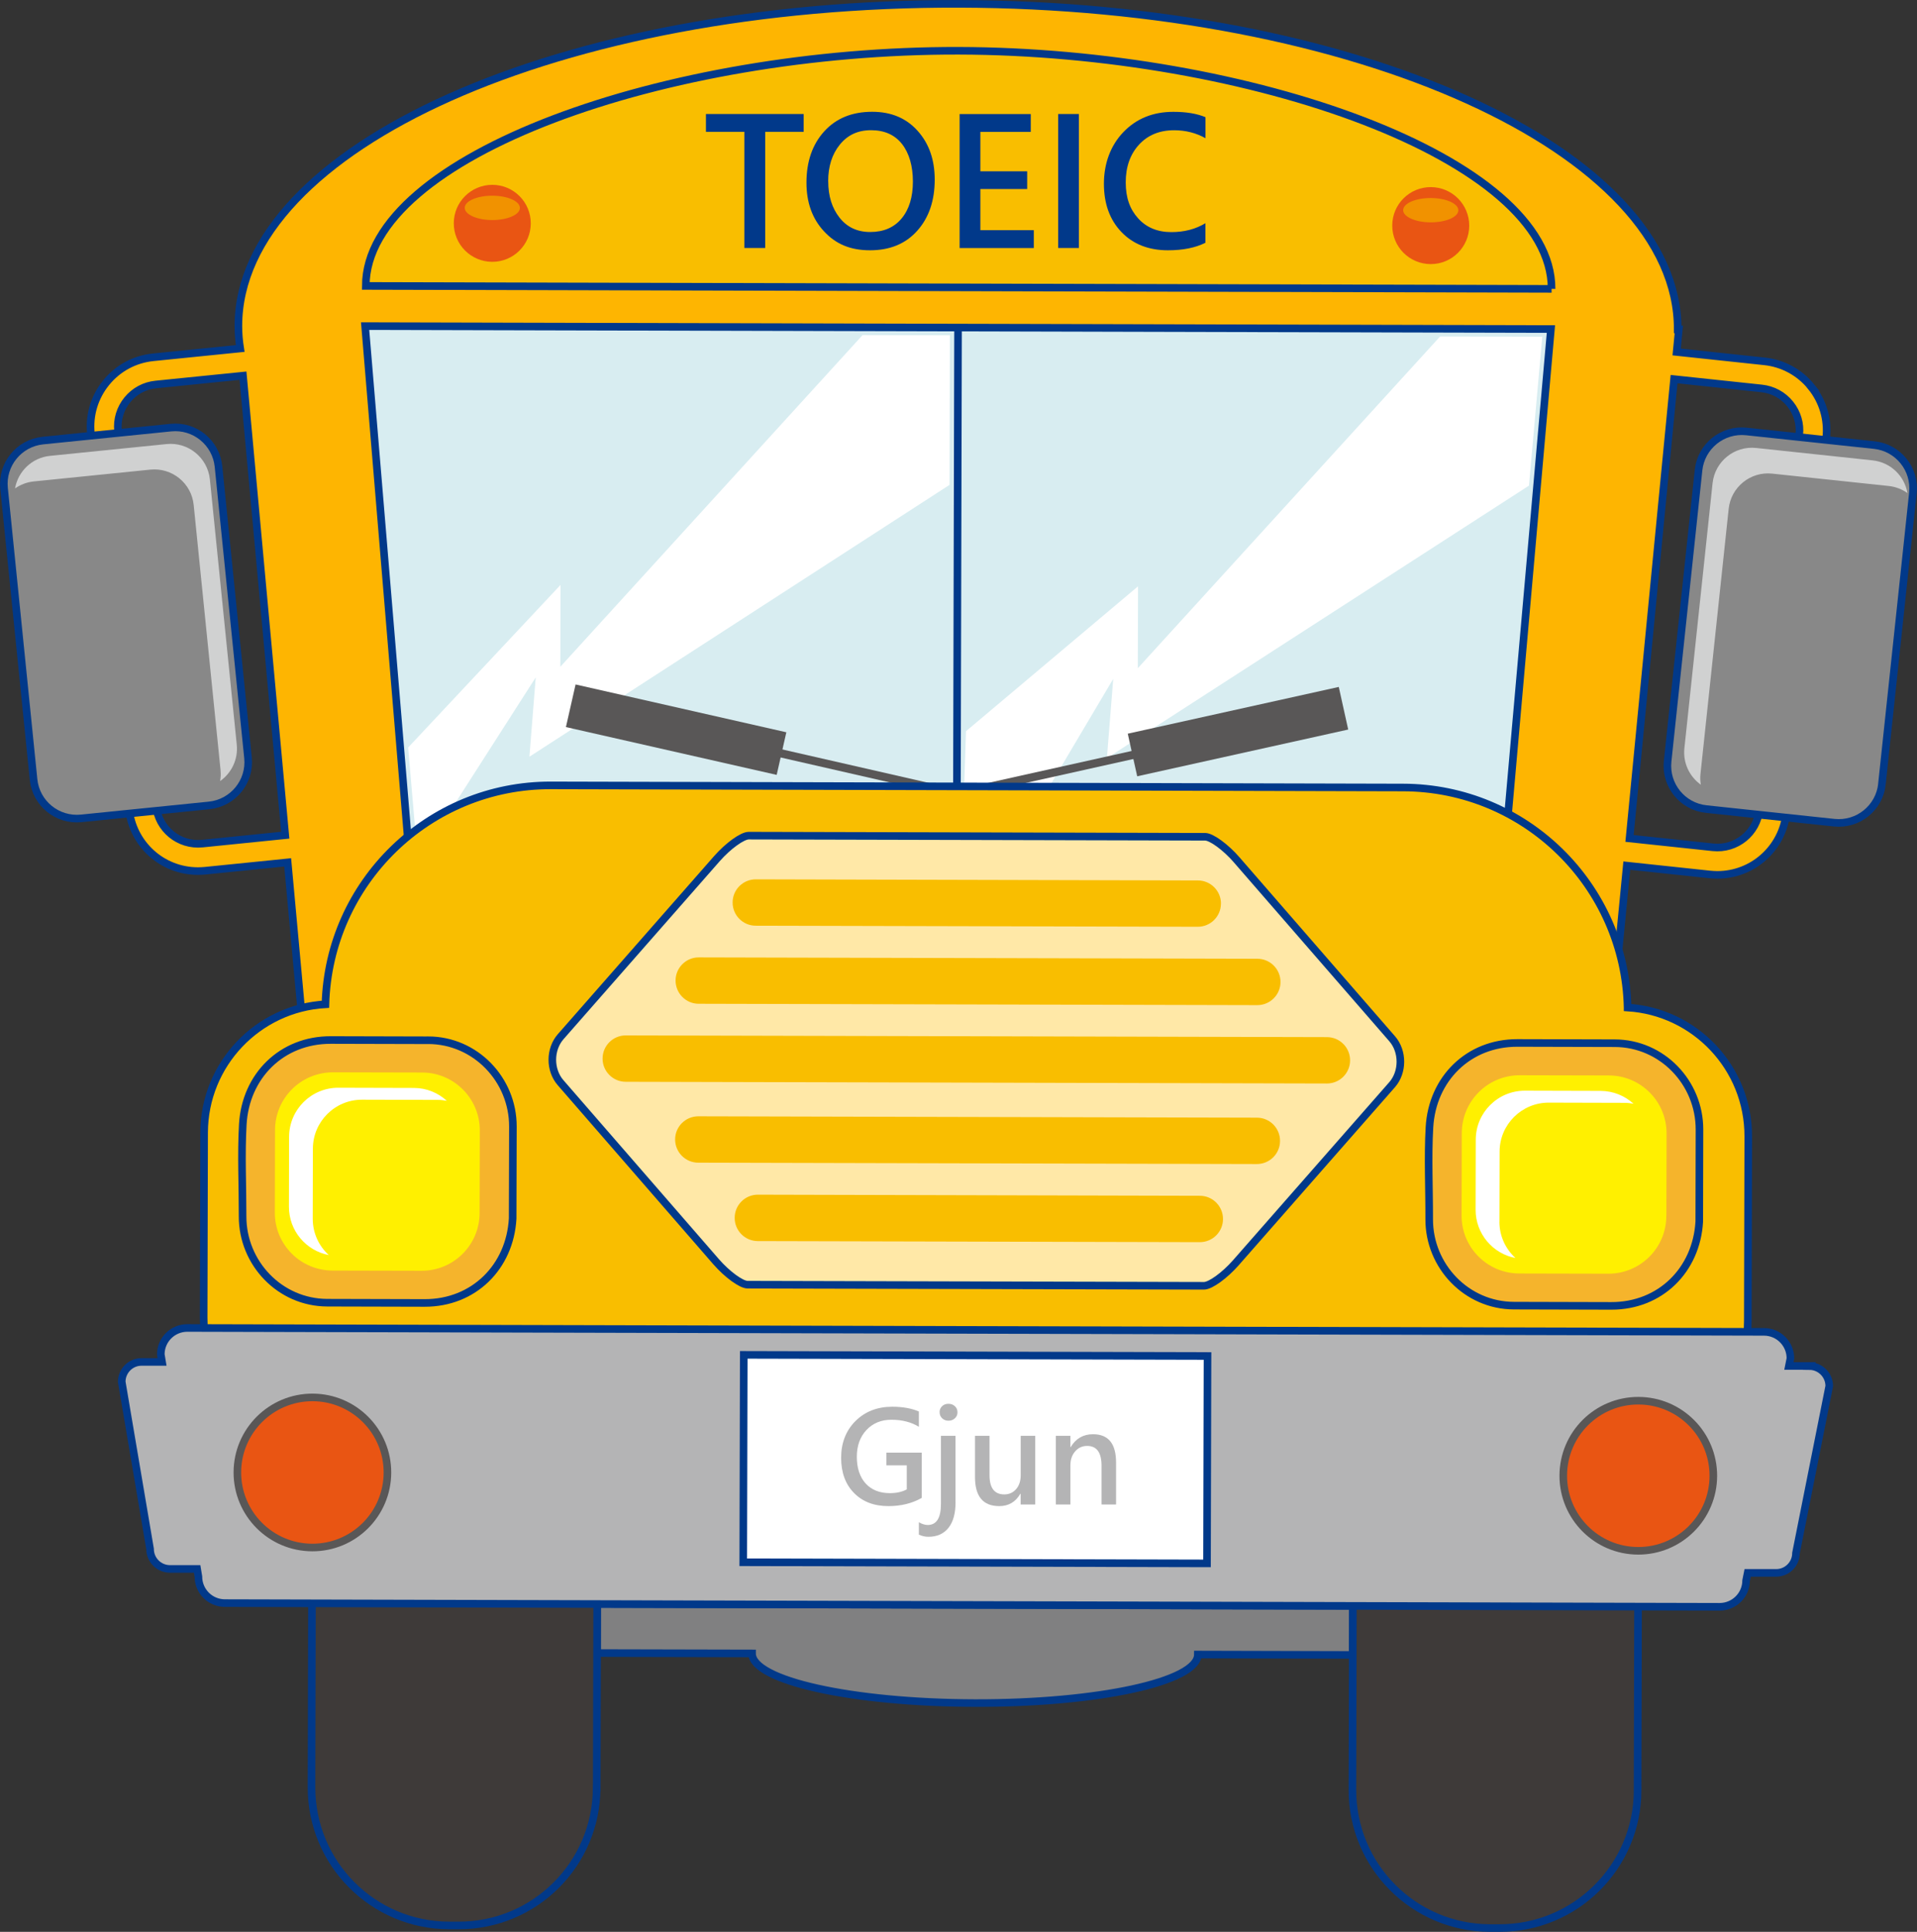 <?xml version="1.0" encoding="UTF-8"?>
<svg id="_圖層_2" data-name="圖層 2" xmlns="http://www.w3.org/2000/svg" viewBox="0 0 378.76 381.61">
  <rect x="0" y="0" width="378.76" height="381.61" fill="#333333" stroke="none"/>
  <defs>
    <style>
      .cls-1, .cls-2, .cls-3, .cls-4, .cls-5, .cls-6, .cls-7, .cls-8, .cls-9, .cls-10 {
        stroke-miterlimit: 10;
        stroke-width: 1.5px;
      }

      .cls-1, .cls-3, .cls-4, .cls-5, .cls-6, .cls-7, .cls-8, .cls-9, .cls-10 {
        stroke: #01398a;
      }

      .cls-1, .cls-11 {
        fill: #f9be00;
      }

      .cls-2 {
        stroke: #595757;
      }

      .cls-2, .cls-12 {
        fill: #e95513;
      }

      .cls-3 {
        fill: #ffe8a7;
      }

      .cls-11, .cls-13, .cls-14, .cls-15, .cls-16, .cls-12, .cls-17, .cls-18, .cls-19, .cls-20, .cls-21 {
        stroke-width: 0px;
      }

      .cls-13, .cls-7 {
        fill: #b4b4b5;
      }

      .cls-4 {
        fill: #3e3a39;
      }

      .cls-5 {
        fill: #808081;
      }

      .cls-14 {
        fill: #01398a;
      }

      .cls-15 {
        fill: #d8edf1;
      }

      .cls-6 {
        fill: #feb501;
      }

      .cls-16 {
        fill: #595757;
      }

      .cls-17 {
        fill: #f5b42c;
      }

      .cls-18 {
        fill: #f19200;
      }

      .cls-19, .cls-8 {
        fill: #fff;
      }

      .cls-20 {
        fill: #d0d1d1;
      }

      .cls-21 {
        fill: #fff000;
      }

      .cls-9 {
        fill: #888;
      }

      .cls-10 {
        fill: none;
      }
    </style>
  </defs>
  <g id="CON01">
    <g>
      <g>
        <path class="cls-5" d="M117.98,316.84l-.02,9.7,30.63.07c-.01,5.36,19.69,9.75,44.02,9.81,24.32.06,44.05-4.23,44.06-9.59l30.62.08.03-9.7-149.33-.37Z"/>
        <g>
          <path class="cls-4" d="M117.89,353.17c-.04,15.05-12.26,27.22-27.31,27.18h-1.85c-15.05-.04-27.22-12.27-27.18-27.32l.18-72.66c.04-15.05,12.27-27.22,27.32-27.18h1.85c15.05.04,27.22,12.27,27.18,27.32l-.18,72.66Z"/>
          <path class="cls-4" d="M323.56,353.68c-.04,15.05-12.27,27.22-27.32,27.18h-1.85c-15.05-.04-27.22-12.27-27.18-27.32l.18-72.66c.04-15.05,12.27-27.22,27.31-27.18h1.85c15.05.04,27.22,12.27,27.18,27.32l-.18,72.66Z"/>
        </g>
        <path class="cls-6" d="M357.87,76.41c-2.31-2.85-5.59-4.64-9.24-5.03l-17.36-1.85.43-4.46h-.22c.09-35.33-63.5-64.12-142.03-64.31C110.92.56,47.19,29.03,47.1,64.36h0c0,1.54.13,3.03.36,4.48l-17.2,1.74c-3.65.37-6.95,2.14-9.27,4.99-2.32,2.85-3.4,6.42-3.03,10.08l7.51,74.06c.71,7.03,6.57,12.35,13.63,12.36.48,0,.96-.03,1.43-.07l16.31-1.65,3,32.67,258.41.64,3.17-32.67,16.42,1.75c.48.05.96.07,1.43.08,7.06.02,12.94-5.27,13.69-12.3l7.87-74.02c.39-3.65-.67-7.24-2.98-10.09ZM39.99,166.64c-4.65.47-8.7-2.91-9.16-7.47l-7.51-74.06c-.23-2.22.43-4.4,1.84-6.13,1.41-1.73,3.41-2.81,5.64-3.03l17.21-1.74,8.35,90.77-16.36,1.66ZM355.49,85.93l-7.87,74.01c-.48,4.56-4.55,7.92-9.19,7.43l-16.47-1.75,8.8-90.73,17.31,1.84c2.22.24,4.22,1.32,5.62,3.06,1.4,1.74,2.05,3.91,1.81,6.14Z"/>
        <path class="cls-1" d="M306.56,57.06c.07-25.81-59.75-46.89-117.14-47.03-57.39-.14-117.09,20.64-117.15,46.45l234.29.58Z"/>
        <polygon class="cls-15" points="295.46 190.56 82.72 190.04 72.25 64.43 306.55 65 295.46 190.56"/>
        <polygon class="cls-10" points="295.34 190.56 82.61 190.04 72.14 64.42 306.43 65 295.34 190.56"/>
        <g>
          <g>
            <path class="cls-12" d="M104.87,44.13c-.01,4.2-3.42,7.6-7.62,7.59-4.2-.01-7.6-3.42-7.59-7.62,0-4.2,3.42-7.6,7.63-7.59,4.2.01,7.59,3.42,7.58,7.62Z"/>
            <path class="cls-18" d="M102.72,41.08c0,1.32-2.44,2.39-5.45,2.39-3.01,0-5.45-1.09-5.45-2.42,0-1.32,2.44-2.4,5.46-2.39,3.01,0,5.45,1.09,5.44,2.42Z"/>
          </g>
          <g>
            <path class="cls-12" d="M290.29,44.59c-.01,4.2-3.42,7.59-7.62,7.58-4.2-.01-7.6-3.42-7.59-7.63.01-4.2,3.42-7.59,7.62-7.58,4.2.01,7.6,3.42,7.59,7.63Z"/>
            <path class="cls-18" d="M288.14,41.53c0,1.33-2.45,2.4-5.46,2.39-3.01,0-5.45-1.09-5.44-2.41,0-1.33,2.44-2.4,5.45-2.39,3.01,0,5.45,1.09,5.45,2.42Z"/>
          </g>
        </g>
        <path class="cls-10" d="M189.07,155.33c.1-39.35.22-90.15.22-90.15"/>
        <path class="cls-19" d="M80.66,147.64l30.09-32.1-.04,16.17,59.72-65.52,17.25.04-.07,29.55-83.01,53.7,1.25-15.67-16.49,25.75s-5.22,2.8-7.31,4.45l-1.41-16.38Z"/>
        <path class="cls-19" d="M190.86,144.44l33.99-28.62-.04,16.17,59.72-65.52,20.19.05-2.63,29.41-83.39,53.83,1.25-15.66-12.61,21.27s-9.57-.02-16.84-.04l.36-10.89Z"/>
        <path class="cls-9" d="M371.84,154.88c-.5,4.71-4.73,8.13-9.45,7.63l-25.27-2.69c-4.72-.5-8.13-4.73-7.63-9.45l6.11-57.51c.5-4.71,4.73-8.13,9.45-7.63l25.27,2.69c4.72.5,8.13,4.73,7.63,9.45l-6.12,57.51Z"/>
        <path class="cls-20" d="M335.98,152.88l5.57-52.37c.46-4.3,4.31-7.41,8.61-6.95l23.01,2.44c1.38.15,2.64.65,3.7,1.4-.57-3.36-3.31-6.08-6.88-6.46l-23.01-2.45c-4.3-.46-8.15,2.66-8.61,6.95l-5.57,52.37c-.31,2.91,1.03,5.62,3.25,7.2-.12-.69-.15-1.41-.07-2.14Z"/>
        <path class="cls-9" d="M6.63,153.98c.48,4.72,4.69,8.15,9.41,7.68l25.28-2.56c4.72-.48,8.16-4.69,7.68-9.41l-5.83-57.54c-.48-4.72-4.69-8.16-9.41-7.68l-25.28,2.56c-4.72.48-8.16,4.69-7.68,9.41l5.83,57.54Z"/>
        <path class="cls-20" d="M43.58,152.16l-5.31-52.4c-.43-4.3-4.27-7.43-8.57-6.99l-23.02,2.33c-1.38.14-2.64.64-3.71,1.38.59-3.36,3.34-6.07,6.91-6.43l23.02-2.33c4.29-.44,8.13,2.69,8.57,6.99l5.31,52.4c.29,2.91-1.05,5.61-3.29,7.18.12-.69.16-1.41.08-2.14Z"/>
        <g>
          <g>
            <rect class="cls-16" x="223.25" y="140.23" width="42.7" height="8.62" transform="translate(-25.47 56.3) rotate(-12.49)"/>
            <rect class="cls-16" x="188.73" y="151.38" width="42.7" height="1.62" transform="translate(-28.02 49.23) rotate(-12.54)"/>
          </g>
          <g>
            <rect class="cls-16" x="129.27" y="122.78" width="8.63" height="42.7" transform="translate(-36.52 242.53) rotate(-77.22)"/>
            <rect class="cls-16" x="167.25" y="130.6" width="1.62" height="42.7" transform="translate(-17.48 281.98) rotate(-77.14)"/>
          </g>
        </g>
        <path class="cls-1" d="M321.58,199.01c-.55-24.04-20.17-43.4-44.36-43.45l-168.35-.42c-24.19-.06-43.9,19.2-44.57,43.24-13.34.77-23.93,11.81-23.97,25.34l-.09,36.5c-.03,14.05,11.33,25.48,25.39,25.51l254.18.63c14.06.03,25.48-11.33,25.52-25.39l.09-36.49c.03-13.54-10.51-24.63-23.84-25.46Z"/>
        <path class="cls-7" d="M357.51,269.83h-4.06s.3-1.5.3-1.5c0-2.89-2.33-5.24-5.22-5.24l-311.52-.77c-2.89,0-5.23,2.33-5.24,5.21l.25,1.5h-4.02c-2.17-.02-3.94,1.74-3.95,3.92l5.6,33.02c0,2.17,1.75,3.94,3.92,3.95h5.38s.25,1.51.25,1.51c0,2.89,2.33,5.23,5.22,5.24l295.34.73c2.89,0,5.23-2.33,5.24-5.21l.3-1.49h5.61c2.17.02,3.94-1.74,3.94-3.91l6.57-32.99c0-2.17-1.75-3.94-3.92-3.95Z"/>
        <g>
          <path class="cls-2" d="M76.55,290.9c-.02,8.19-6.67,14.81-14.86,14.79-8.18-.02-14.81-6.67-14.79-14.86.02-8.19,6.68-14.81,14.86-14.79,8.19.02,14.81,6.67,14.79,14.86Z"/>
          <path class="cls-2" d="M338.52,291.55c-.02,8.19-6.67,14.81-14.86,14.79-8.19-.02-14.81-6.68-14.79-14.86.02-8.19,6.67-14.81,14.86-14.79,8.19.02,14.81,6.67,14.79,14.86Z"/>
        </g>
        <rect class="cls-8" x="172.23" y="242.42" width="40.97" height="91.63" transform="translate(-95.99 480.24) rotate(-89.86)"/>
        <g>
          <path class="cls-17" d="M84.59,205.49c-6.41-.01-12.82-.03-19.23-.05-9.7-.03-16.85,7.1-17.39,16.67-.34,6.02-.03,12.14-.04,18.16-.02,9.26,7.39,17.04,16.74,17.06,6.41.02,12.82.03,19.23.05,9.7.02,16.85-7.1,17.39-16.67.01-6.05.03-12.11.05-18.17.02-9.26-7.39-17.04-16.74-17.06Z"/>
          <path class="cls-21" d="M94.76,239.62c-.02,6.31-5.14,11.41-11.46,11.4l-17.61-.04c-6.31-.02-11.41-5.14-11.39-11.45l.04-16.31c.01-6.31,5.14-11.41,11.45-11.4l17.61.04c6.31.01,11.41,5.15,11.4,11.45l-.04,16.31Z"/>
          <path class="cls-19" d="M61.79,240.74l.03-13.84c.01-5.35,4.36-9.68,9.72-9.67l14.94.04c.61,0,1.22.07,1.8.18-1.72-1.57-3.99-2.54-6.5-2.54l-14.94-.04c-5.35-.01-9.7,4.32-9.72,9.67l-.03,13.84c-.01,4.74,3.38,8.68,7.87,9.54-1.95-1.78-3.17-4.33-3.17-7.17Z"/>
        </g>
        <g>
          <path class="cls-17" d="M319.05,206.07c-6.41-.01-12.82-.03-19.23-.05-9.7-.03-16.85,7.1-17.39,16.67-.34,6.02-.03,12.14-.05,18.16-.02,9.26,7.39,17.04,16.74,17.06,6.41.01,12.82.03,19.23.05,9.7.02,16.85-7.1,17.39-16.67.01-6.05.03-12.11.04-18.16.02-9.26-7.39-17.04-16.74-17.06Z"/>
          <path class="cls-21" d="M329.23,240.2c-.01,6.31-5.14,11.41-11.45,11.4l-17.61-.04c-6.31-.02-11.41-5.14-11.39-11.45l.04-16.31c.02-6.31,5.14-11.41,11.45-11.4l17.61.04c6.31.01,11.41,5.15,11.4,11.45l-.04,16.31Z"/>
          <path class="cls-19" d="M296.26,241.32l.03-13.84c.01-5.36,4.37-9.68,9.72-9.67l14.94.04c.62,0,1.22.07,1.8.18-1.72-1.57-4-2.53-6.51-2.54l-14.94-.04c-5.36-.01-9.71,4.32-9.72,9.67l-.03,13.84c-.01,4.74,3.38,8.69,7.87,9.54-1.95-1.78-3.17-4.33-3.17-7.17Z"/>
        </g>
        <g>
          <path class="cls-10" d="M84.59,205.49c-6.41-.01-12.82-.03-19.23-.05-9.7-.03-16.85,7.1-17.39,16.67-.34,6.02-.03,12.14-.04,18.16-.02,9.26,7.39,17.04,16.74,17.06,6.41.02,12.82.03,19.23.05,9.7.02,16.85-7.1,17.39-16.67.01-6.05.03-12.11.05-18.17.02-9.26-7.39-17.04-16.74-17.06Z"/>
          <path class="cls-10" d="M319.05,206.07c-6.41-.01-12.82-.03-19.23-.05-9.7-.03-16.85,7.1-17.39,16.67-.34,6.02-.03,12.14-.05,18.16-.02,9.26,7.39,17.04,16.74,17.06,6.41.01,12.82.03,19.23.05,9.7.02,16.85-7.1,17.39-16.67.01-6.05.03-12.11.04-18.16.02-9.26-7.39-17.04-16.74-17.06Z"/>
        </g>
        <path class="cls-3" d="M244.35,169.85c-2.18-2.5-4.99-4.56-6.24-4.56-1.26,0-5-.01-8.32-.02l-73.54-.18c-3.32,0-7.06-.02-8.32-.02-1.26,0-4.08,2.04-6.27,4.53l-30.88,35.18c-2.19,2.5-2.2,6.59-.02,9.09l30.71,35.34c2.18,2.51,4.99,4.56,6.24,4.56,1.26,0,5,.01,8.32.02l73.54.18c3.32,0,7.06.02,8.32.02,1.26,0,4.08-2.04,6.27-4.53l30.88-35.18c2.19-2.49,2.2-6.59.02-9.09l-30.71-35.33Z"/>
        <g>
          <path class="cls-11" d="M266.75,209.46c0,2.53-2.06,4.58-4.59,4.57l-138.53-.34c-2.53,0-4.58-2.06-4.57-4.59h0c0-2.53,2.06-4.58,4.59-4.57l138.53.34c2.53,0,4.58,2.07,4.57,4.59h0Z"/>
          <path class="cls-11" d="M253,193.98c0,2.53-2.06,4.58-4.59,4.57l-110.36-.27c-2.53,0-4.57-2.06-4.57-4.59h0c0-2.53,2.06-4.58,4.59-4.57l110.36.27c2.53,0,4.58,2.06,4.57,4.59h0Z"/>
          <path class="cls-11" d="M241.23,178.5c0,2.53-2.06,4.58-4.59,4.57l-87.32-.21c-2.53,0-4.58-2.06-4.57-4.59h0c0-2.53,2.06-4.58,4.6-4.57l87.32.22c2.53,0,4.58,2.06,4.57,4.59h0Z"/>
          <path class="cls-11" d="M133.39,225.08c0-2.53,2.06-4.57,4.59-4.57l110.36.27c2.53,0,4.58,2.06,4.57,4.59h0c0,2.53-2.06,4.58-4.59,4.57l-110.36-.27c-2.53,0-4.57-2.06-4.57-4.59h0Z"/>
          <path class="cls-11" d="M145.16,240.56c0-2.53,2.06-4.58,4.59-4.57l87.32.22c2.53,0,4.57,2.06,4.57,4.59h0c0,2.53-2.06,4.58-4.59,4.57l-87.32-.21c-2.53,0-4.58-2.06-4.57-4.59h0Z"/>
        </g>
      </g>
      <g>
        <path class="cls-14" d="M158.79,26.04h-7.6v22.95h-4.12v-22.95h-7.59v-3.52h19.31v3.52Z"/>
        <path class="cls-14" d="M159.34,36.09c0-4.18,1.17-7.56,3.51-10.14,2.34-2.58,5.5-3.87,9.48-3.87,3.73,0,6.72,1.25,8.97,3.76,2.26,2.51,3.38,5.72,3.38,9.64,0,4.16-1.15,7.53-3.45,10.1-2.3,2.58-5.41,3.86-9.33,3.86s-6.77-1.24-9.08-3.73c-2.32-2.48-3.48-5.69-3.48-9.62ZM163.64,35.8c0,2.92.75,5.32,2.24,7.2,1.49,1.89,3.51,2.83,6.05,2.83,2.67,0,4.74-.9,6.22-2.69,1.48-1.79,2.22-4.22,2.22-7.27s-.72-5.59-2.15-7.42c-1.43-1.82-3.47-2.73-6.11-2.73s-4.63.95-6.17,2.84c-1.54,1.89-2.31,4.31-2.31,7.25Z"/>
        <path class="cls-14" d="M204.26,49h-14.66v-26.47h14.06v3.52h-9.96v7.79h9.25v3.5h-9.25v8.13h10.56v3.52Z"/>
        <path class="cls-14" d="M213.17,25.87v23.12h-4.1v-26.47h4.1v3.35Z"/>
        <path class="cls-14" d="M238.17,47.95c-1.96.99-4.43,1.49-7.4,1.49-3.83,0-6.9-1.21-9.2-3.61-2.31-2.41-3.46-5.59-3.46-9.54s1.28-7.52,3.84-10.19c2.56-2.67,5.85-4.01,9.89-4.01,2.54,0,4.65.35,6.34,1.06v4.15c-1.87-1.05-3.94-1.57-6.2-1.57-2.88,0-5.2.95-6.94,2.85-1.74,1.9-2.62,4.38-2.62,7.44s.82,5.3,2.45,7.11,3.83,2.72,6.57,2.72c2.55,0,4.8-.59,6.73-1.76v3.88Z"/>
      </g>
      <g>
        <path class="cls-13" d="M182.1,295.9c-1.9,1.07-4.08,1.61-6.56,1.61-2.84,0-5.1-.86-6.8-2.59-1.7-1.72-2.55-4.05-2.55-6.96s.94-5.37,2.83-7.25,4.31-2.83,7.28-2.83c2.04,0,3.79.31,5.25.94v3.02c-1.5-.92-3.31-1.39-5.43-1.39-2,0-3.64.67-4.92,2.02-1.27,1.35-1.91,3.12-1.91,5.31s.59,4.01,1.76,5.28c1.17,1.26,2.76,1.89,4.76,1.89,1.32,0,2.44-.25,3.35-.74v-4.76h-4.03v-2.5h6.99v8.94Z"/>
        <path class="cls-13" d="M188.8,296.74c0,2.18-.46,3.87-1.39,5.05-.93,1.18-2.25,1.78-3.98,1.78-.64,0-1.26-.14-1.88-.42v-2.46c.62.37,1.21.55,1.75.55,1.74,0,2.61-1.39,2.61-4.16v-13.45h2.88v13.11ZM185.64,278.97c0-.48.17-.88.5-1.2s.75-.47,1.26-.47.92.16,1.26.47c.34.31.52.71.52,1.2s-.17.88-.52,1.2c-.34.32-.76.47-1.26.47s-.92-.16-1.25-.48c-.34-.32-.5-.71-.5-1.19Z"/>
        <path class="cls-13" d="M204.53,297.19h-2.87v-2.12h-.06c-.94,1.63-2.33,2.44-4.17,2.44-3.2,0-4.79-1.92-4.79-5.75v-8.13h2.87v7.77c0,2.53.97,3.8,2.92,3.8.95,0,1.72-.35,2.33-1.04.6-.69.91-1.61.91-2.73v-7.8h2.87v13.56Z"/>
        <path class="cls-13" d="M220.51,297.19h-2.87v-7.66c0-2.61-.95-3.91-2.84-3.91-.96,0-1.75.36-2.37,1.08-.63.72-.94,1.64-.94,2.75v7.74h-2.88v-13.56h2.88v2.22h.06c1.01-1.69,2.48-2.54,4.41-2.54,3.03,0,4.55,1.86,4.55,5.59v8.29Z"/>
      </g>
    </g>
  </g>
</svg>